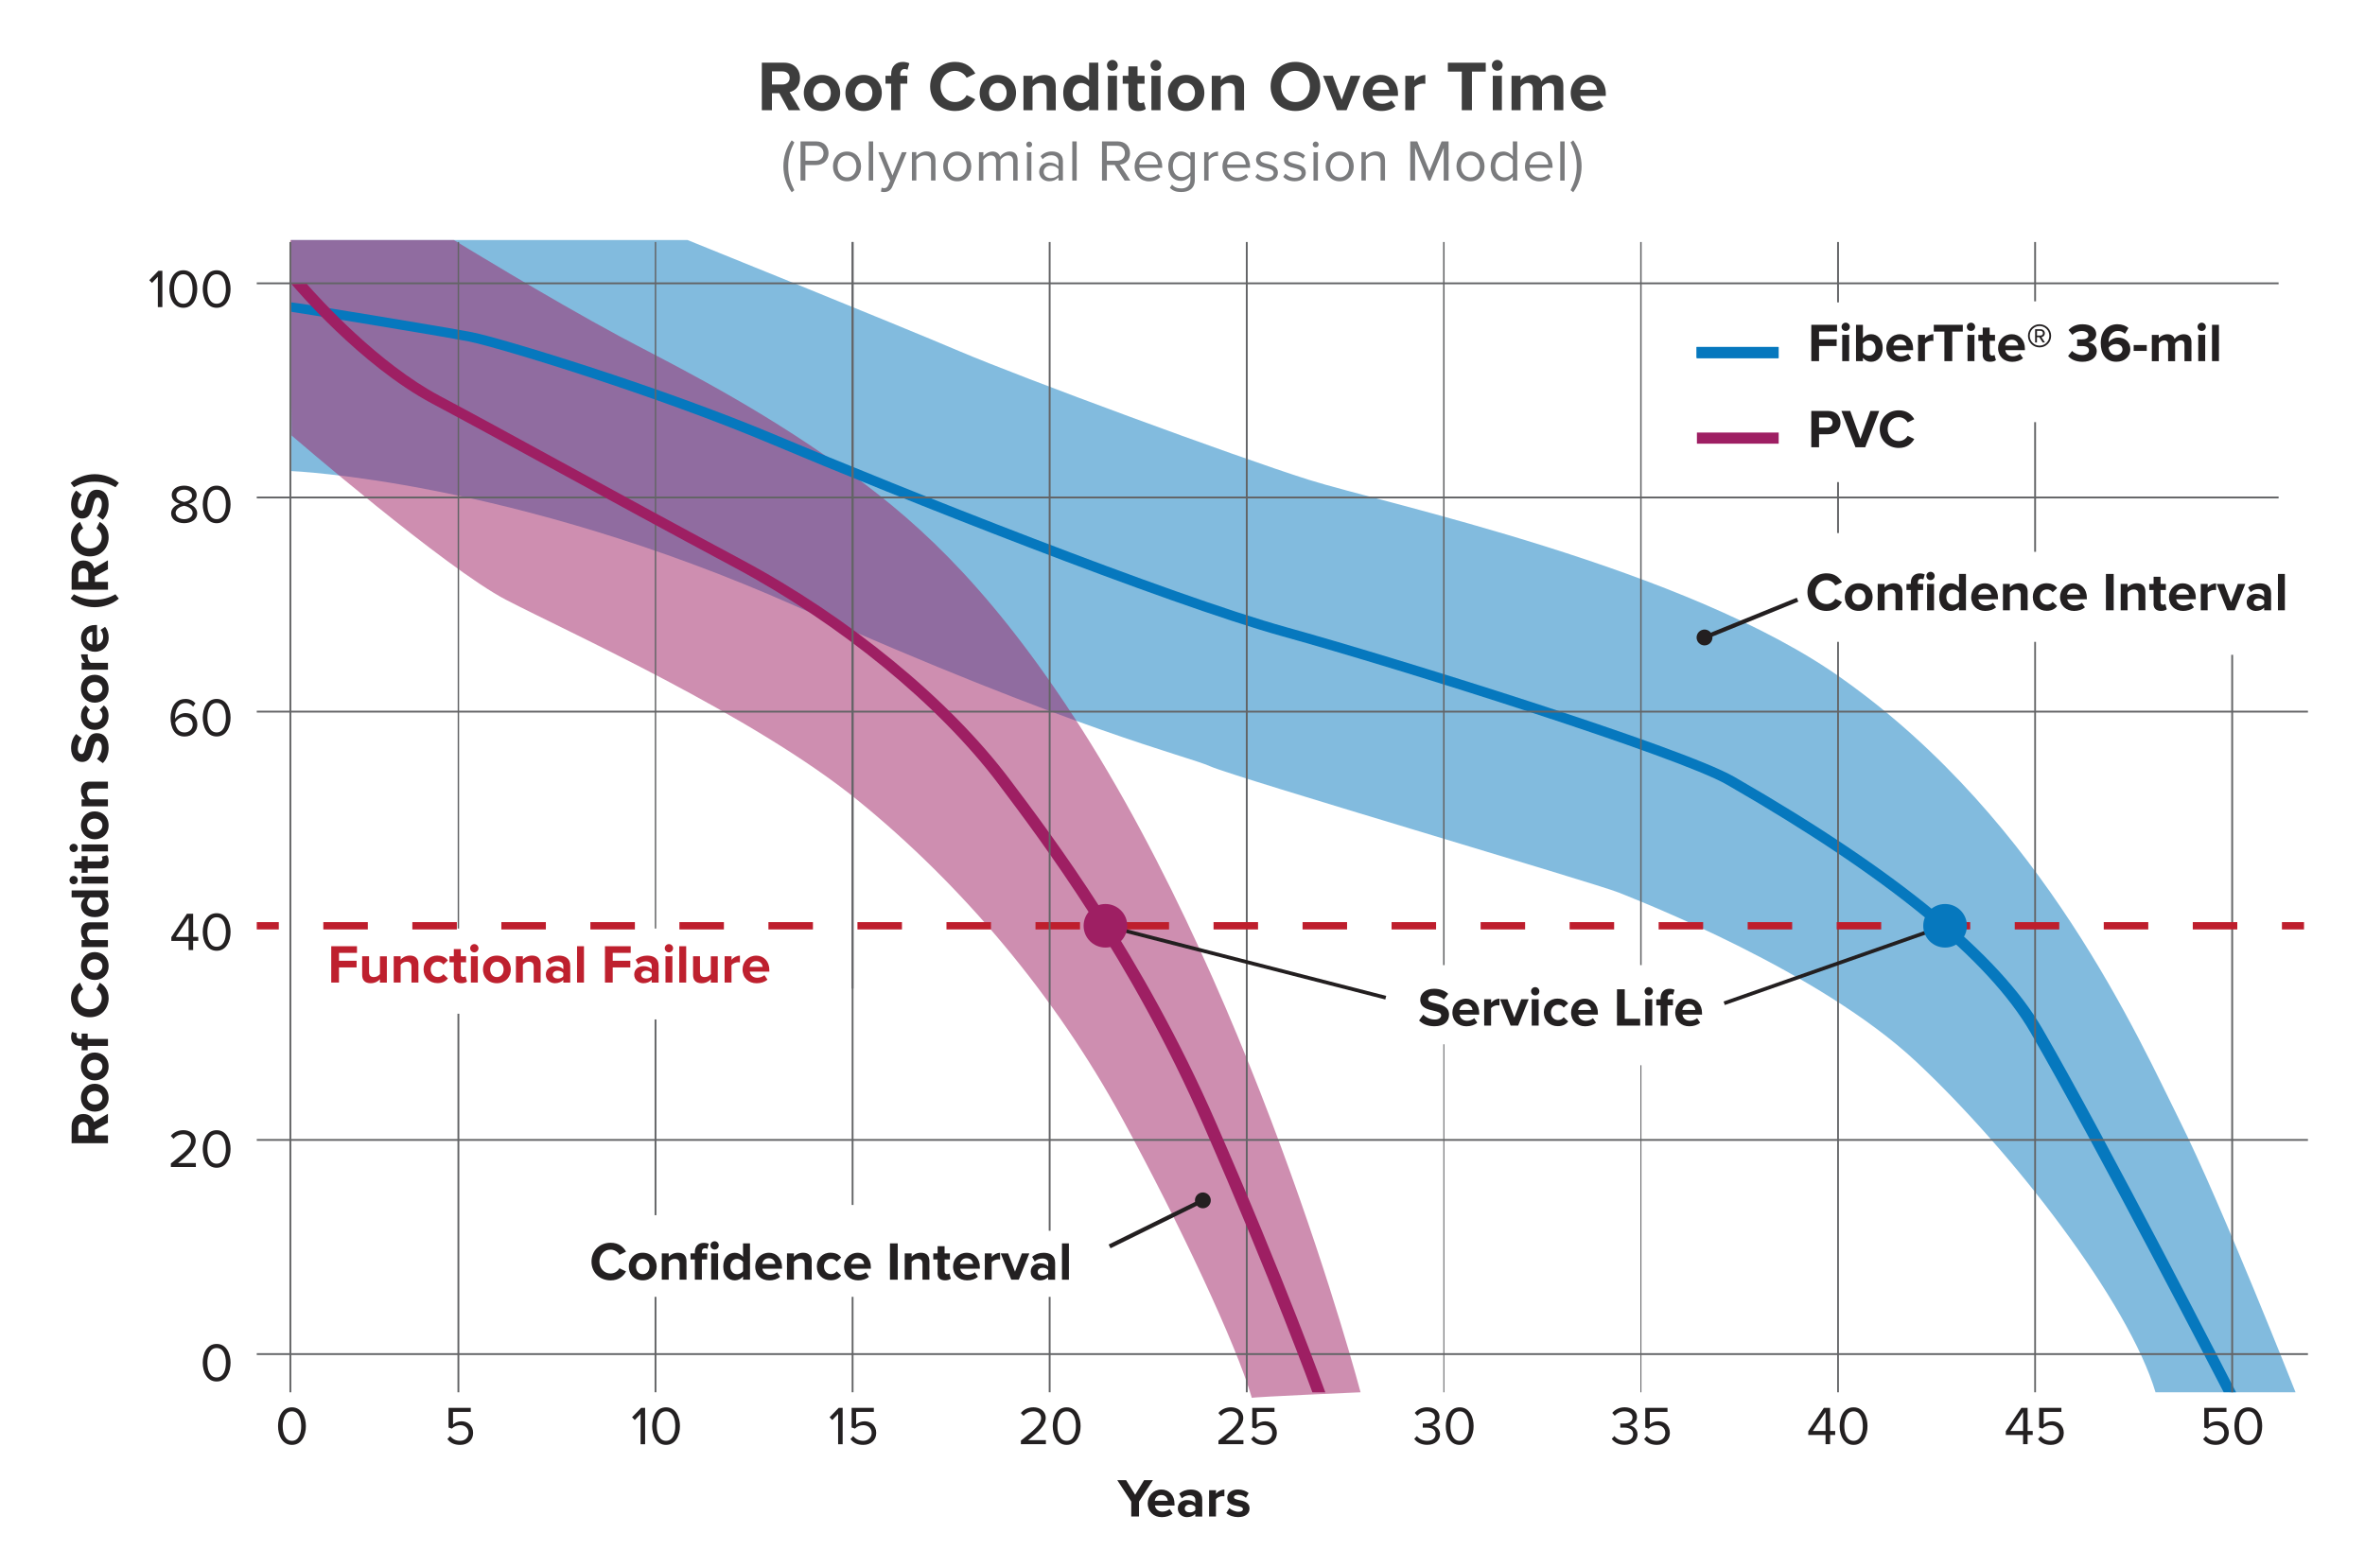<?xml version="1.0" encoding="UTF-8"?><svg id="Layer_1" xmlns="http://www.w3.org/2000/svg" viewBox="0 0 564.27 374.26"><defs><style>.cls-1,.cls-2,.cls-3,.cls-4,.cls-5,.cls-6,.cls-7,.cls-8{fill:none;}.cls-2{stroke-width:2.66px;}.cls-2,.cls-3{stroke:#0678be;}.cls-2,.cls-3,.cls-9,.cls-10,.cls-11,.cls-12,.cls-13,.cls-4,.cls-5,.cls-6,.cls-7,.cls-8{stroke-miterlimit:10;}.cls-3,.cls-6{stroke-width:2.66px;}.cls-9{stroke-width:.42px;}.cls-9,.cls-10,.cls-11,.cls-12,.cls-13{fill:#6d6e71;stroke:#636466;}.cls-10{stroke-width:.24px;}.cls-11{stroke-width:.34px;}.cls-12{stroke-width:.44px;}.cls-13{stroke-width:.35px;}.cls-14{fill:#7a7b7d;}.cls-15{fill:#232021;}.cls-16{fill:#231f20;}.cls-17,.cls-18{opacity:.5;}.cls-17,.cls-19{fill:#0678be;}.cls-18,.cls-20{fill:#9e1f63;}.cls-21{fill:#3d3d3d;}.cls-4{stroke-width:.89px;}.cls-4,.cls-5{stroke:#231f20;}.cls-5{stroke-width:1.01px;}.cls-6{stroke:#9e1f63;}.cls-7,.cls-8{stroke:#be1e2d;stroke-width:1.75px;}.cls-22{fill:#be202e;}.cls-8{stroke-dasharray:10.62 10.62;}</style></defs><path class="cls-17" d="M514.28,332.29h33.42s-17.86-45.23-27.55-64.63c-9.69-19.4-32.66-71.59-80.36-105.5-37.24-26.75-109.68-42.01-127.54-47.66s-68.36-24.3-83.41-30.71-64.79-26.5-64.79-26.5h-94.56v55.14s52.48,2.07,120.33,32.22c67.85,30.14,93,35.61,98.92,38.24,5.92,2.64,91.88,27.88,97.5,30.14,5.61,2.26,47.96,18.84,70.91,40.32,22.96,21.48,50.76,57.48,57.14,78.95Z"/><line class="cls-5" x1="406.6" y1="152.18" x2="428.88" y2="143.12"/><path class="cls-16" d="M407.4,153.9c-.97.39-2.07-.07-2.47-1.04-.39-.97.07-2.07,1.04-2.47s2.07.07,2.47,1.04c.39.97-.07,2.07-1.04,2.47Z"/><path class="cls-18" d="M324.62,332.29s-26.39-100.35-72.68-167.59c-21.04-30.57-38.05-44.23-54.99-55.93-20.32-14.04-39.34-23.25-48.94-28.41-17.59-9.47-39.71-23.07-39.71-23.07h-39.02l.28,46.64s36.78,31.72,51.13,39.2,59.02,27.58,84.02,47.92c25,20.34,47.09,46.67,62.98,75.79,13.87,25.42,27.29,54.07,30.99,66.78.46-.23,25.92-1.33,25.92-1.33Z"/><line class="cls-5" x1="264.74" y1="297.47" x2="287.08" y2="286.45"/><path class="cls-16" d="M287.83,288.18c.94-.46,1.32-1.6.86-2.53-.46-.94-1.6-1.32-2.53-.86-.94.46-1.32,1.6-.86,2.53.46.94,1.6,1.32,2.53.86Z"/><path class="cls-19" d="M530.55,332.28c-.31-.62-30.72-59.34-46.09-85.88-10.03-17.31-34.2-37.09-71.82-58.77l-.7-.4c-11.35-6.55-77.32-27.42-106.01-35.38-27.66-7.67-92.91-33.6-121.7-45.78-27.65-11.7-65.47-23.21-72.36-24.57-6.81-1.35-41.15-6.94-42.31-7.07l-.09-.92v-1.35c1.06,0,37.8,6.07,43.2,7.14,6.99,1.38,45.23,13.01,73.1,24.8,28.71,12.15,93.76,38,121.25,45.62,25.66,7.11,94.36,28.52,106.82,35.71l.69.4c38.04,21.92,62.52,42,72.76,59.67,15.4,26.58,45.9,86.17,46.22,86.79l-2.97-.02Z"/><line class="cls-11" x1="109.37" y1="57.76" x2="109.37" y2="221.61"/><line class="cls-11" x1="156.4" y1="57.76" x2="156.4" y2="221.61"/><line class="cls-12" x1="203.42" y1="57.76" x2="203.42" y2="235.94"/><polyline class="cls-12" points="297.47 332.29 297.47 239.18 297.47 225.97 297.47 57.76"/><line class="cls-9" x1="438.54" y1="153.19" x2="438.54" y2="332.29"/><line class="cls-9" x1="485.56" y1="153.19" x2="485.56" y2="332.29"/><line class="cls-12" x1="438.54" y1="57.76" x2="438.54" y2="72.17"/><line class="cls-12" x1="485.56" y1="57.76" x2="485.56" y2="71.92"/><line class="cls-12" x1="438.54" y1="115.06" x2="438.54" y2="127.22"/><line class="cls-12" x1="485.56" y1="100.75" x2="485.56" y2="131.7"/><line class="cls-12" x1="532.58" y1="156.28" x2="532.58" y2="332.29"/><line class="cls-12" x1="61.26" y1="323.17" x2="550.66" y2="323.17"/><line class="cls-12" x1="61.26" y1="272.06" x2="550.66" y2="272.06"/><line class="cls-12" x1="61.26" y1="169.84" x2="550.66" y2="169.84"/><line class="cls-12" x1="61.26" y1="118.73" x2="543.66" y2="118.73"/><line class="cls-12" x1="61.26" y1="67.62" x2="543.66" y2="67.62"/><line class="cls-7" x1="61.26" y1="220.95" x2="66.52" y2="220.95"/><line class="cls-8" x1="77.14" y1="220.95" x2="539.14" y2="220.95"/><line class="cls-7" x1="544.45" y1="220.95" x2="549.72" y2="220.95"/><line class="cls-12" x1="69.28" y1="57.76" x2="69.28" y2="332.29"/><line class="cls-3" x1="404.76" y1="84.13" x2="424.28" y2="84.13"/><path class="cls-20" d="M313.12,332.29c-.09-.26-9.54-26.2-26.01-63.82-17.21-39.33-38.65-67.76-48.94-81.42-14.19-18.82-37.71-38.11-62.91-51.59-16.02-8.57-30.78-16.63-43.8-23.75-11.01-6.02-20.53-11.22-28.37-15.39-17.2-9.16-32.88-27.74-33.52-28.51l3.63-.05c3.32,3.79,17.09,18.93,31.7,26.71,7.86,4.18,17.38,9.39,28.4,15.41,13.01,7.11,27.76,15.17,43.77,23.74,25.55,13.67,49.4,33.23,63.8,52.33,10.35,13.73,31.88,42.29,49.18,81.83,16.49,37.68,26.06,64.26,26.16,64.52h-3.09Z"/><line class="cls-12" x1="109.37" y1="241.94" x2="109.37" y2="332.29"/><line class="cls-12" x1="156.4" y1="243.3" x2="156.4" y2="290.02"/><line class="cls-12" x1="156.4" y1="332.28" x2="156.4" y2="309.51"/><line class="cls-12" x1="203.42" y1="57.76" x2="203.42" y2="287.58"/><line class="cls-12" x1="250.44" y1="57.76" x2="250.44" y2="293.74"/><line class="cls-12" x1="203.42" y1="332.28" x2="203.42" y2="309.51"/><line class="cls-12" x1="250.44" y1="309.51" x2="250.44" y2="332.28"/><line class="cls-13" x1="344.49" y1="57.76" x2="344.49" y2="230.34"/><line class="cls-13" x1="391.51" y1="57.76" x2="391.51" y2="230.34"/><line class="cls-10" x1="344.49" y1="249.23" x2="344.49" y2="332.29"/><line class="cls-10" x1="391.51" y1="254.23" x2="391.51" y2="332.29"/><line class="cls-4" x1="462.58" y1="221.47" x2="411.38" y2="239.44"/><path class="cls-16" d="M461.95,219.93c.87-.3,1.82.15,2.12,1.02.3.87-.15,1.82-1.02,2.12-.87.3-1.82-.15-2.12-1.02-.3-.87.15-1.82,1.02-2.12Z"/><line class="cls-4" x1="265.28" y1="221.34" x2="330.63" y2="238.11"/><path class="cls-16" d="M264.95,222.98c-.89-.23-1.43-1.14-1.2-2.03.23-.89,1.14-1.43,2.03-1.2.89.23,1.43,1.14,1.2,2.03-.23.89-1.14,1.43-2.03,1.2Z"/><ellipse class="cls-19" cx="464.08" cy="220.95" rx="5.21" ry="5.2"/><ellipse class="cls-20" cx="263.75" cy="220.95" rx="5.21" ry="5.2"/><path class="cls-15" d="M25.76,267.94l-3.11,1.7v1.35h3.11v1.85h-8.67v-4.06c0-1.81,1.18-2.91,2.79-2.91s2.35.96,2.57,1.9l3.3-1.95v2.12ZM18.68,269.06v1.94h2.39v-1.94c0-.74-.47-1.3-1.2-1.3s-1.2.56-1.2,1.3Z"/><path class="cls-15" d="M22.61,265.31c-1.78,0-3.29-1.25-3.29-3.32s1.51-3.33,3.29-3.33,3.3,1.25,3.3,3.33-1.51,3.32-3.3,3.32ZM22.61,260.39c-.98,0-1.82.58-1.82,1.61s.84,1.6,1.82,1.6,1.83-.57,1.83-1.6-.85-1.61-1.83-1.61Z"/><path class="cls-15" d="M22.61,257.85c-1.78,0-3.29-1.25-3.29-3.32s1.51-3.33,3.29-3.33,3.3,1.25,3.3,3.33-1.51,3.32-3.3,3.32ZM22.61,252.93c-.98,0-1.82.58-1.82,1.61s.84,1.6,1.82,1.6,1.83-.57,1.83-1.6-.85-1.61-1.83-1.61Z"/><path class="cls-15" d="M20.92,247.96h4.84v1.66h-4.84v1.04h-1.44v-1.04h-.34c-1.37,0-2.18-.88-2.18-2.12,0-.47.1-.9.26-1.2l1.17.34c-.09.14-.13.34-.13.53,0,.47.31.78.91.78h.31v-1.27h1.44v1.27Z"/><path class="cls-15" d="M21.43,242.78c-2.67,0-4.49-2.01-4.49-4.55,0-1.98,1.04-3.08,2.12-3.69l.78,1.59c-.7.36-1.26,1.14-1.26,2.11,0,1.51,1.21,2.65,2.85,2.65s2.85-1.14,2.85-2.65c0-.96-.55-1.74-1.26-2.11l.77-1.59c1.08.62,2.13,1.72,2.13,3.69,0,2.54-1.82,4.55-4.49,4.55Z"/><path class="cls-15" d="M22.61,233.88c-1.78,0-3.29-1.25-3.29-3.32s1.51-3.33,3.29-3.33,3.3,1.25,3.3,3.33-1.51,3.32-3.3,3.32ZM22.61,228.95c-.98,0-1.82.58-1.82,1.61s.84,1.6,1.82,1.6,1.83-.57,1.83-1.6-.85-1.61-1.83-1.61Z"/><path class="cls-15" d="M25.76,221.78h-3.8c-.87,0-1.17.46-1.17,1.16,0,.65.36,1.16.74,1.43h4.22v1.65h-6.28v-1.65h.82c-.48-.4-.97-1.17-.97-2.2,0-1.38.78-2.04,2-2.04h4.43v1.65Z"/><path class="cls-15" d="M25.76,214.17h-.79c.61.49.95,1.18.95,1.94,0,1.59-1.2,2.78-3.29,2.78s-3.3-1.18-3.3-2.78c0-.74.32-1.44.96-1.94h-3.2v-1.66h8.67v1.66ZM21.51,214.17c-.42.29-.71.87-.71,1.43,0,.94.74,1.59,1.83,1.59s1.82-.65,1.82-1.59c0-.56-.3-1.14-.72-1.43h-2.22Z"/><path class="cls-15" d="M17.57,211.04c-.55,0-.99-.46-.99-.99s.44-.99.99-.99.99.44.99.99-.44.99-.99.99ZM25.76,210.87h-6.28v-1.65h6.28v1.65Z"/><path class="cls-15" d="M24.2,207.26h-3.28v1.04h-1.44v-1.04h-1.72v-1.66h1.72v-1.27h1.44v1.27h2.83c.39,0,.69-.21.69-.57,0-.25-.09-.48-.18-.57l1.25-.35c.22.25.4.69.4,1.38,0,1.16-.6,1.78-1.72,1.78Z"/><path class="cls-15" d="M17.57,203.36c-.55,0-.99-.46-.99-.99s.44-.99.99-.99.99.44.99.99-.44.99-.99.99ZM25.76,203.19h-6.28v-1.65h6.28v1.65Z"/><path class="cls-15" d="M22.61,200.3c-1.78,0-3.29-1.25-3.29-3.32s1.51-3.33,3.29-3.33,3.3,1.25,3.3,3.33-1.51,3.32-3.3,3.32ZM22.61,195.37c-.98,0-1.82.58-1.82,1.61s.84,1.6,1.82,1.6,1.83-.57,1.83-1.6-.85-1.61-1.83-1.61Z"/><path class="cls-15" d="M25.76,188.2h-3.8c-.87,0-1.17.46-1.17,1.16,0,.65.36,1.16.74,1.43h4.22v1.65h-6.28v-1.65h.82c-.48-.4-.97-1.17-.97-2.2,0-1.38.78-2.04,2-2.04h4.43v1.65Z"/><path class="cls-15" d="M23.13,181.13c.64-.61,1.17-1.56,1.17-2.76,0-1.01-.48-1.51-.97-1.51-.65,0-.87.75-1.11,1.75-.33,1.42-.71,3.24-2.65,3.24-1.44,0-2.61-1.25-2.61-3.29,0-1.38.42-2.52,1.21-3.38l1.35,1.03c-.65.7-.95,1.64-.95,2.48s.36,1.27.88,1.27c.58,0,.77-.73,1-1.73.33-1.43.75-3.25,2.68-3.25,1.59,0,2.78,1.13,2.78,3.47,0,1.66-.56,2.86-1.38,3.68l-1.4-1.01Z"/><path class="cls-15" d="M19.33,170.86c0-1.29.56-2.07,1.14-2.48l1,1.08c-.43.3-.68.75-.68,1.33,0,1,.73,1.7,1.82,1.7s1.83-.7,1.83-1.7c0-.57-.26-1.03-.68-1.33l1-1.08c.59.42,1.14,1.2,1.14,2.48,0,1.94-1.37,3.33-3.3,3.33s-3.29-1.39-3.29-3.33Z"/><path class="cls-15" d="M22.61,167.7c-1.78,0-3.29-1.25-3.29-3.32s1.51-3.33,3.29-3.33,3.3,1.25,3.3,3.33-1.51,3.32-3.3,3.32ZM22.61,162.77c-.98,0-1.82.58-1.82,1.61s.84,1.6,1.82,1.6,1.83-.57,1.83-1.6-.85-1.61-1.83-1.61Z"/><path class="cls-15" d="M25.76,159.83h-6.28v-1.65h.86c-.56-.44-1-1.22-1-2h1.61c-.03.12-.04.27-.04.46,0,.55.3,1.27.7,1.55h4.15v1.65Z"/><path class="cls-15" d="M19.33,152.31c0-1.87,1.4-3.15,3.46-3.15h.36v4.67c.79-.1,1.46-.74,1.46-1.81,0-.58-.23-1.27-.62-1.68l1.07-.73c.58.64.87,1.61.87,2.59,0,1.91-1.29,3.35-3.3,3.35-1.82,0-3.29-1.34-3.29-3.25ZM22.03,153.85v-3.09c-.6.04-1.39.46-1.39,1.55,0,1.03.77,1.47,1.39,1.55Z"/><path class="cls-15" d="M28.35,142.87c-1.42,1.26-3.65,2.05-5.75,2.05s-4.32-.79-5.75-2.05l.78-1.04c1.59.88,3.02,1.31,4.97,1.31s3.38-.43,4.94-1.31l.81,1.04Z"/><path class="cls-15" d="M25.76,135.84l-3.11,1.7v1.35h3.11v1.85h-8.67v-4.06c0-1.81,1.18-2.91,2.79-2.91s2.35.96,2.57,1.9l3.3-1.95v2.12ZM18.68,136.95v1.94h2.39v-1.94c0-.74-.47-1.3-1.2-1.3s-1.2.56-1.2,1.3Z"/><path class="cls-15" d="M21.43,132.79c-2.67,0-4.49-2.01-4.49-4.55,0-1.98,1.04-3.08,2.12-3.69l.78,1.59c-.7.36-1.26,1.14-1.26,2.11,0,1.51,1.21,2.65,2.85,2.65s2.85-1.14,2.85-2.65c0-.96-.55-1.74-1.26-2.11l.77-1.59c1.08.62,2.13,1.72,2.13,3.69,0,2.54-1.82,4.55-4.49,4.55Z"/><path class="cls-15" d="M23.13,123.03c.64-.61,1.17-1.56,1.17-2.76,0-1.01-.48-1.51-.97-1.51-.65,0-.87.75-1.11,1.75-.33,1.42-.71,3.24-2.65,3.24-1.44,0-2.61-1.25-2.61-3.29,0-1.38.42-2.52,1.21-3.38l1.35,1.03c-.65.7-.95,1.64-.95,2.48s.36,1.27.88,1.27c.58,0,.77-.73,1-1.73.33-1.43.75-3.25,2.68-3.25,1.59,0,2.78,1.13,2.78,3.47,0,1.66-.56,2.86-1.38,3.68l-1.4-1.01Z"/><path class="cls-15" d="M17.64,116.29l-.78-1.04c1.43-1.27,3.65-2.08,5.75-2.08s4.33.81,5.75,2.08l-.81,1.04c-1.56-.9-2.99-1.33-4.94-1.33s-3.38.43-4.97,1.33Z"/><path class="cls-15" d="M269.91,361.93v-3.55l-3.34-5.12h2.11l2.16,3.48,2.13-3.48h2.11l-3.32,5.12v3.55h-1.85Z"/><path class="cls-15" d="M277.08,355.49c1.87,0,3.15,1.4,3.15,3.46v.36h-4.67c.1.79.74,1.46,1.81,1.46.58,0,1.27-.23,1.68-.62l.73,1.07c-.64.58-1.61.87-2.59.87-1.91,0-3.35-1.29-3.35-3.3,0-1.82,1.34-3.29,3.25-3.29ZM275.53,358.19h3.09c-.04-.6-.46-1.39-1.55-1.39-1.03,0-1.47.77-1.55,1.39Z"/><path class="cls-15" d="M285.19,361.93v-.65c-.43.51-1.17.81-1.99.81-1,0-2.18-.68-2.18-2.08s1.18-2,2.18-2c.83,0,1.57.26,1.99.77v-.87c0-.64-.55-1.05-1.38-1.05-.68,0-1.3.25-1.83.74l-.62-1.11c.77-.68,1.75-.99,2.74-.99,1.43,0,2.74.57,2.74,2.38v4.06h-1.65ZM285.19,359.64c-.27-.36-.79-.55-1.33-.55-.65,0-1.18.35-1.18.95s.53.92,1.18.92c.53,0,1.05-.18,1.33-.55v-.78Z"/><path class="cls-15" d="M288.48,361.93v-6.28h1.65v.86c.44-.56,1.22-1,2-1v1.61c-.12-.03-.27-.04-.46-.04-.55,0-1.27.3-1.55.7v4.15h-1.65Z"/><path class="cls-15" d="M293.33,359.95c.46.43,1.39.86,2.17.86.71,0,1.05-.25,1.05-.64,0-.44-.55-.6-1.26-.74-1.08-.21-2.47-.47-2.47-1.96,0-1.05.92-1.98,2.57-1.98,1.07,0,1.91.36,2.52.86l-.65,1.13c-.38-.4-1.09-.73-1.86-.73-.6,0-.99.22-.99.58,0,.39.49.53,1.2.68,1.08.21,2.52.49,2.52,2.05,0,1.16-.98,2.02-2.72,2.02-1.09,0-2.14-.36-2.81-.98l.71-1.16Z"/><rect class="cls-1" x="26.93" y="64.63" width="28.74" height="12.4"/><path class="cls-15" d="M37.66,73.3v-7.24l-1.39,1.47-.65-.66,2.17-2.24h.95v8.67h-1.08Z"/><path class="cls-15" d="M43.74,64.5c2.37,0,3.32,2.35,3.32,4.47s-.95,4.49-3.32,4.49-3.32-2.38-3.32-4.49.94-4.47,3.32-4.47ZM43.74,65.46c-1.65,0-2.21,1.78-2.21,3.51s.56,3.52,2.21,3.52,2.21-1.79,2.21-3.52-.56-3.51-2.21-3.51Z"/><path class="cls-15" d="M51.69,64.5c2.37,0,3.32,2.35,3.32,4.47s-.95,4.49-3.32,4.49-3.32-2.38-3.32-4.49.94-4.47,3.32-4.47ZM51.69,65.46c-1.65,0-2.21,1.78-2.21,3.51s.56,3.52,2.21,3.52,2.21-1.79,2.21-3.52-.56-3.51-2.21-3.51Z"/><rect class="cls-1" x="26.93" y="116.04" width="28.74" height="12.4"/><path class="cls-15" d="M42.9,120.24c-1-.29-1.92-.94-1.92-2.08,0-1.56,1.52-2.25,2.96-2.25s2.98.69,2.98,2.25c0,1.14-.94,1.79-1.94,2.08,1.08.32,2.07,1.12,2.07,2.27,0,1.47-1.4,2.35-3.11,2.35s-3.11-.87-3.11-2.35c0-1.16.99-1.95,2.07-2.27ZM43.94,120.72c-.53.07-2.03.55-2.03,1.68,0,.94.95,1.51,2.03,1.51s2.02-.57,2.02-1.51c0-1.13-1.48-1.61-2.02-1.68ZM43.94,116.87c-1.05,0-1.88.53-1.88,1.43,0,1.05,1.37,1.4,1.88,1.5.53-.09,1.88-.44,1.88-1.5,0-.9-.84-1.43-1.88-1.43Z"/><path class="cls-15" d="M51.69,115.91c2.37,0,3.32,2.35,3.32,4.47s-.95,4.49-3.32,4.49-3.32-2.38-3.32-4.49.94-4.47,3.32-4.47ZM51.69,116.87c-1.65,0-2.21,1.78-2.21,3.51s.56,3.52,2.21,3.52,2.21-1.79,2.21-3.52-.56-3.51-2.21-3.51Z"/><rect class="cls-1" x="26.93" y="166.94" width="28.74" height="12.4"/><path class="cls-15" d="M44.22,166.81c1.12,0,1.87.43,2.41,1.04l-.55.81c-.44-.52-.95-.88-1.86-.88-1.68,0-2.44,1.7-2.44,3.41,0,.12,0,.22.01.34.38-.6,1.34-1.35,2.46-1.35,1.56,0,2.83.92,2.83,2.77,0,1.51-1.14,2.83-3.04,2.83-2.42,0-3.34-2.12-3.34-4.47s1.09-4.49,3.52-4.49ZM43.98,171.1c-.86,0-1.69.53-2.17,1.3.1,1.08.68,2.41,2.18,2.41,1.34,0,1.99-1,1.99-1.83,0-1.27-.88-1.87-2-1.87Z"/><path class="cls-15" d="M51.69,166.81c2.37,0,3.32,2.35,3.32,4.47s-.95,4.49-3.32,4.49-3.32-2.38-3.32-4.49.94-4.47,3.32-4.47ZM51.69,167.77c-1.65,0-2.21,1.78-2.21,3.51s.56,3.52,2.21,3.52,2.21-1.79,2.21-3.52-.56-3.51-2.21-3.51Z"/><rect class="cls-1" x="26.93" y="218.08" width="28.74" height="12.4"/><path class="cls-15" d="M45,226.76v-2.2h-4.12v-.9l3.72-5.58h1.48v5.52h1.22v.95h-1.22v2.2h-1.08ZM45,219.09l-3.04,4.52h3.04v-4.52Z"/><path class="cls-15" d="M51.69,217.95c2.37,0,3.32,2.35,3.32,4.47s-.95,4.49-3.32,4.49-3.32-2.38-3.32-4.49.94-4.47,3.32-4.47ZM51.69,218.92c-1.65,0-2.21,1.78-2.21,3.51s.56,3.52,2.21,3.52,2.21-1.79,2.21-3.52-.56-3.51-2.21-3.51Z"/><rect class="cls-1" x="26.93" y="269.87" width="28.74" height="12.4"/><path class="cls-15" d="M40.77,278.54v-.86c3.12-2.46,4.81-3.9,4.81-5.39,0-1.11-.91-1.59-1.81-1.59-1.04,0-1.85.44-2.35,1.09l-.66-.69c.66-.87,1.79-1.37,3.02-1.37,1.44,0,2.91.82,2.91,2.55s-1.79,3.38-4.21,5.29h4.25v.96h-5.95Z"/><path class="cls-15" d="M51.69,269.74c2.37,0,3.32,2.35,3.32,4.47s-.95,4.49-3.32,4.49-3.32-2.38-3.32-4.49.94-4.47,3.32-4.47ZM51.69,270.7c-1.65,0-2.21,1.78-2.21,3.51s.56,3.52,2.21,3.52,2.21-1.79,2.21-3.52-.56-3.51-2.21-3.51Z"/><rect class="cls-1" x="26.93" y="320.88" width="28.74" height="12.4"/><path class="cls-15" d="M51.69,320.75c2.37,0,3.32,2.35,3.32,4.47s-.95,4.49-3.32,4.49-3.32-2.38-3.32-4.49.94-4.47,3.32-4.47ZM51.69,321.72c-1.65,0-2.21,1.78-2.21,3.51s.56,3.52,2.21,3.52,2.21-1.79,2.21-3.52-.56-3.51-2.21-3.51Z"/><rect class="cls-1" x="52.42" y="336.01" width="34.48" height="12.4"/><path class="cls-15" d="M69.66,335.88c2.37,0,3.32,2.35,3.32,4.47s-.95,4.49-3.32,4.49-3.32-2.38-3.32-4.49.94-4.47,3.32-4.47ZM69.66,336.84c-1.65,0-2.21,1.78-2.21,3.51s.56,3.52,2.21,3.52,2.21-1.79,2.21-3.52-.56-3.51-2.21-3.51Z"/><rect class="cls-1" x="92.48" y="336.01" width="34.48" height="12.4"/><path class="cls-15" d="M107.41,342.73c.57.73,1.33,1.14,2.39,1.14,1.18,0,2-.81,2-1.86,0-1.14-.82-1.87-1.99-1.87-.77,0-1.42.25-2,.82l-.79-.27v-4.68h5.3v.96h-4.23v3.02c.42-.42,1.16-.78,2.03-.78,1.44,0,2.76.99,2.76,2.77s-1.34,2.86-3.08,2.86c-1.47,0-2.41-.53-3.05-1.39l.66-.71Z"/><rect class="cls-1" x="139.46" y="336.01" width="34.48" height="12.4"/><path class="cls-15" d="M152.84,344.68v-7.24l-1.39,1.47-.65-.66,2.17-2.24h.95v8.67h-1.08Z"/><path class="cls-15" d="M158.91,335.88c2.37,0,3.32,2.35,3.32,4.47s-.95,4.49-3.32,4.49-3.31-2.38-3.31-4.49.94-4.47,3.31-4.47ZM158.91,336.84c-1.65,0-2.21,1.78-2.21,3.51s.56,3.52,2.21,3.52,2.21-1.79,2.21-3.52-.56-3.51-2.21-3.51Z"/><rect class="cls-1" x="186.45" y="336.01" width="34.48" height="12.4"/><path class="cls-15" d="M199.97,344.68v-7.24l-1.39,1.47-.65-.66,2.17-2.24h.95v8.67h-1.08Z"/><path class="cls-15" d="M203.58,342.73c.57.73,1.33,1.14,2.39,1.14,1.18,0,2-.81,2-1.86,0-1.14-.82-1.87-1.99-1.87-.77,0-1.42.25-2,.82l-.79-.27v-4.68h5.3v.96h-4.22v3.02c.42-.42,1.16-.78,2.03-.78,1.44,0,2.76.99,2.76,2.77s-1.34,2.86-3.08,2.86c-1.47,0-2.41-.53-3.06-1.39l.66-.71Z"/><rect class="cls-1" x="233.44" y="336.01" width="34.48" height="12.4"/><path class="cls-15" d="M243.58,344.68v-.86c3.12-2.46,4.81-3.9,4.81-5.39,0-1.11-.91-1.59-1.81-1.59-1.04,0-1.85.44-2.35,1.09l-.66-.69c.66-.87,1.79-1.37,3.02-1.37,1.44,0,2.91.82,2.91,2.55s-1.79,3.38-4.21,5.29h4.25v.96h-5.95Z"/><path class="cls-15" d="M254.5,335.88c2.37,0,3.32,2.35,3.32,4.47s-.95,4.49-3.32,4.49-3.32-2.38-3.32-4.49.94-4.47,3.32-4.47ZM254.5,336.84c-1.65,0-2.21,1.78-2.21,3.51s.56,3.52,2.21,3.52,2.21-1.79,2.21-3.52-.56-3.51-2.21-3.51Z"/><rect class="cls-1" x="280.42" y="336.01" width="34.48" height="12.4"/><path class="cls-15" d="M290.71,344.68v-.86c3.12-2.46,4.81-3.9,4.81-5.39,0-1.11-.91-1.59-1.81-1.59-1.04,0-1.85.44-2.35,1.09l-.66-.69c.66-.87,1.79-1.37,3.02-1.37,1.44,0,2.91.82,2.91,2.55s-1.79,3.38-4.21,5.29h4.25v.96h-5.95Z"/><path class="cls-15" d="M299.17,342.73c.57.73,1.33,1.14,2.39,1.14,1.18,0,2-.81,2-1.86,0-1.14-.82-1.87-1.99-1.87-.77,0-1.42.25-2,.82l-.79-.27v-4.68h5.3v.96h-4.22v3.02c.42-.42,1.16-.78,2.03-.78,1.44,0,2.76.99,2.76,2.77s-1.34,2.86-3.08,2.86c-1.47,0-2.41-.53-3.06-1.39l.66-.71Z"/><rect class="cls-1" x="327.41" y="336.01" width="34.48" height="12.4"/><path class="cls-15" d="M338.07,342.73c.51.68,1.39,1.14,2.42,1.14,1.26,0,2.03-.62,2.03-1.62,0-1.08-.88-1.53-2.16-1.53-.36,0-.77,0-.9.01v-.99c.14.01.55.01.9.01,1.09,0,2.02-.43,2.02-1.43s-.88-1.48-1.94-1.48c-.95,0-1.65.36-2.29,1.05l-.6-.68c.62-.75,1.62-1.34,2.96-1.34,1.66,0,2.94.85,2.94,2.31,0,1.25-1.05,1.87-1.87,2.02.79.06,2,.74,2,2.13s-1.16,2.5-3.07,2.5c-1.47,0-2.55-.65-3.08-1.43l.64-.68Z"/><path class="cls-15" d="M348.27,335.88c2.37,0,3.32,2.35,3.32,4.47s-.95,4.49-3.32,4.49-3.32-2.38-3.32-4.49.94-4.47,3.32-4.47ZM348.27,336.84c-1.65,0-2.21,1.78-2.21,3.51s.56,3.52,2.21,3.52,2.21-1.79,2.21-3.52-.56-3.51-2.21-3.51Z"/><rect class="cls-1" x="374.4" y="336.01" width="34.48" height="12.4"/><path class="cls-15" d="M385.2,342.73c.51.68,1.39,1.14,2.42,1.14,1.26,0,2.03-.62,2.03-1.62,0-1.08-.88-1.53-2.16-1.53-.36,0-.77,0-.9.01v-.99c.14.01.55.01.9.01,1.09,0,2.01-.43,2.01-1.43s-.88-1.48-1.94-1.48c-.95,0-1.65.36-2.29,1.05l-.6-.68c.62-.75,1.62-1.34,2.96-1.34,1.66,0,2.94.85,2.94,2.31,0,1.25-1.05,1.87-1.87,2.02.79.06,2,.74,2,2.13s-1.16,2.5-3.07,2.5c-1.47,0-2.55-.65-3.08-1.43l.64-.68Z"/><path class="cls-15" d="M392.94,342.73c.57.73,1.33,1.14,2.39,1.14,1.18,0,2-.81,2-1.86,0-1.14-.82-1.87-1.99-1.87-.77,0-1.42.25-2,.82l-.79-.27v-4.68h5.3v.96h-4.22v3.02c.42-.42,1.16-.78,2.03-.78,1.44,0,2.76.99,2.76,2.77s-1.34,2.86-3.08,2.86c-1.47,0-2.41-.53-3.06-1.39l.66-.71Z"/><rect class="cls-1" x="468.37" y="336.01" width="34.48" height="12.4"/><path class="cls-15" d="M482.69,344.68v-2.2h-4.12v-.9l3.72-5.58h1.48v5.52h1.22v.95h-1.22v2.2h-1.08ZM482.69,337.01l-3.04,4.52h3.04v-4.52Z"/><path class="cls-15" d="M486.92,342.73c.57.73,1.33,1.14,2.39,1.14,1.18,0,2-.81,2-1.86,0-1.14-.82-1.87-1.99-1.87-.77,0-1.42.25-2,.82l-.79-.27v-4.68h5.3v.96h-4.22v3.02c.42-.42,1.16-.78,2.03-.78,1.44,0,2.76.99,2.76,2.77s-1.34,2.86-3.08,2.86c-1.47,0-2.41-.53-3.06-1.39l.66-.71Z"/><rect class="cls-1" x="421.38" y="336.01" width="34.48" height="12.4"/><path class="cls-15" d="M435.56,344.68v-2.2h-4.12v-.9l3.72-5.58h1.48v5.52h1.22v.95h-1.22v2.2h-1.08ZM435.56,337.01l-3.04,4.52h3.04v-4.52Z"/><path class="cls-15" d="M442.25,335.88c2.37,0,3.32,2.35,3.32,4.47s-.95,4.49-3.32,4.49-3.32-2.38-3.32-4.49.94-4.47,3.32-4.47ZM442.25,336.84c-1.65,0-2.21,1.78-2.21,3.51s.56,3.52,2.21,3.52,2.21-1.79,2.21-3.52-.56-3.51-2.21-3.51Z"/><rect class="cls-1" x="515.35" y="336.01" width="34.48" height="12.4"/><path class="cls-15" d="M526.31,342.73c.57.73,1.33,1.14,2.39,1.14,1.18,0,2-.81,2-1.86,0-1.14-.82-1.87-1.99-1.87-.77,0-1.42.25-2,.82l-.79-.27v-4.68h5.3v.96h-4.23v3.02c.42-.42,1.16-.78,2.03-.78,1.44,0,2.76.99,2.76,2.77s-1.34,2.86-3.08,2.86c-1.47,0-2.41-.53-3.05-1.39l.66-.71Z"/><path class="cls-15" d="M536.43,335.88c2.37,0,3.31,2.35,3.31,4.47s-.95,4.49-3.31,4.49-3.32-2.38-3.32-4.49.94-4.47,3.32-4.47ZM536.43,336.84c-1.65,0-2.21,1.78-2.21,3.51s.56,3.52,2.21,3.52,2.21-1.79,2.21-3.52-.56-3.51-2.21-3.51Z"/><path class="cls-22" d="M79.03,234.5v-8.67h6.14v1.59h-4.29v1.88h4.2v1.59h-4.2v3.61h-1.85Z"/><path class="cls-22" d="M90.65,234.5v-.79c-.43.48-1.18.95-2.21.95-1.38,0-2.03-.75-2.03-1.98v-4.46h1.65v3.81c0,.87.46,1.16,1.16,1.16.64,0,1.14-.35,1.43-.71v-4.25h1.65v6.28h-1.65Z"/><path class="cls-22" d="M98.18,234.5v-3.8c0-.87-.46-1.17-1.16-1.17-.65,0-1.16.36-1.43.74v4.23h-1.65v-6.28h1.65v.82c.4-.48,1.17-.98,2.2-.98,1.38,0,2.04.78,2.04,2v4.43h-1.65Z"/><path class="cls-22" d="M104.39,228.07c1.29,0,2.07.56,2.48,1.14l-1.08,1c-.3-.43-.75-.68-1.33-.68-1,0-1.7.73-1.7,1.82s.7,1.83,1.7,1.83c.57,0,1.03-.26,1.33-.68l1.08,1c-.42.58-1.2,1.14-2.48,1.14-1.94,0-3.33-1.37-3.33-3.3s1.39-3.29,3.33-3.29Z"/><path class="cls-22" d="M108.28,232.94v-3.28h-1.04v-1.44h1.04v-1.72h1.66v1.72h1.27v1.44h-1.27v2.83c0,.39.21.69.57.69.25,0,.48-.09.57-.18l.35,1.25c-.25.22-.69.4-1.38.4-1.16,0-1.78-.6-1.78-1.72Z"/><path class="cls-22" d="M112.18,226.31c0-.55.46-.99.99-.99s.99.44.99.99-.44.99-.99.99-.99-.44-.99-.99ZM112.35,234.5v-6.28h1.65v6.28h-1.65Z"/><path class="cls-22" d="M115.23,231.36c0-1.78,1.25-3.29,3.32-3.29s3.33,1.51,3.33,3.29-1.25,3.3-3.33,3.3-3.32-1.51-3.32-3.3ZM120.16,231.36c0-.97-.58-1.82-1.61-1.82s-1.6.84-1.6,1.82.57,1.83,1.6,1.83,1.61-.84,1.61-1.83Z"/><path class="cls-22" d="M127.34,234.5v-3.8c0-.87-.46-1.17-1.16-1.17-.65,0-1.16.36-1.43.74v4.23h-1.65v-6.28h1.65v.82c.4-.48,1.17-.98,2.2-.98,1.38,0,2.04.78,2.04,2v4.43h-1.65Z"/><path class="cls-22" d="M134.4,234.5v-.65c-.43.51-1.17.81-1.99.81-1,0-2.18-.68-2.18-2.08s1.18-2,2.18-2c.83,0,1.57.26,1.99.77v-.87c0-.64-.55-1.05-1.38-1.05-.68,0-1.3.25-1.83.74l-.62-1.11c.77-.68,1.75-.99,2.74-.99,1.43,0,2.74.57,2.74,2.38v4.06h-1.65ZM134.4,232.22c-.27-.36-.79-.55-1.33-.55-.65,0-1.18.35-1.18.95s.53.92,1.18.92c.53,0,1.05-.18,1.33-.55v-.78Z"/><path class="cls-22" d="M137.68,234.5v-8.67h1.65v8.67h-1.65Z"/><path class="cls-22" d="M144.34,234.5v-8.67h6.14v1.59h-4.29v1.88h4.2v1.59h-4.2v3.61h-1.85Z"/><path class="cls-22" d="M155.49,234.5v-.65c-.43.51-1.17.81-1.99.81-1,0-2.18-.68-2.18-2.08s1.18-2,2.18-2c.83,0,1.57.26,1.99.77v-.87c0-.64-.55-1.05-1.38-1.05-.68,0-1.3.25-1.83.74l-.62-1.11c.77-.68,1.76-.99,2.74-.99,1.43,0,2.74.57,2.74,2.38v4.06h-1.65ZM155.49,232.22c-.27-.36-.79-.55-1.33-.55-.65,0-1.18.35-1.18.95s.53.92,1.18.92c.53,0,1.05-.18,1.33-.55v-.78Z"/><path class="cls-22" d="M158.61,226.31c0-.55.46-.99.99-.99s.99.44.99.99-.44.99-.99.99-.99-.44-.99-.99ZM158.78,234.5v-6.28h1.65v6.28h-1.65Z"/><path class="cls-22" d="M162.07,234.5v-8.67h1.65v8.67h-1.65Z"/><path class="cls-22" d="M169.6,234.5v-.79c-.43.48-1.18.95-2.21.95-1.38,0-2.03-.75-2.03-1.98v-4.46h1.65v3.81c0,.87.46,1.16,1.16,1.16.64,0,1.14-.35,1.43-.71v-4.25h1.65v6.28h-1.65Z"/><path class="cls-22" d="M172.89,234.5v-6.28h1.65v.86c.44-.56,1.22-1,2-1v1.61c-.12-.03-.27-.04-.46-.04-.55,0-1.27.3-1.55.7v4.15h-1.65Z"/><path class="cls-22" d="M180.41,228.07c1.87,0,3.15,1.4,3.15,3.46v.36h-4.67c.1.79.74,1.46,1.81,1.46.58,0,1.27-.23,1.68-.62l.73,1.07c-.64.58-1.61.87-2.59.87-1.91,0-3.35-1.29-3.35-3.3,0-1.82,1.34-3.29,3.25-3.29ZM178.87,230.77h3.09c-.04-.6-.46-1.39-1.55-1.39-1.03,0-1.47.77-1.55,1.39Z"/><path class="cls-15" d="M432.16,86.19v-8.67h6.14v1.59h-4.29v1.88h4.2v1.59h-4.2v3.61h-1.85Z"/><path class="cls-15" d="M439.38,78c0-.55.46-.99.99-.99s.99.44.99.99-.44.99-.99.99-.99-.44-.99-.99ZM439.54,86.19v-6.28h1.65v6.28h-1.65Z"/><path class="cls-15" d="M442.83,86.19v-8.67h1.65v3.2c.49-.64,1.2-.96,1.94-.96,1.6,0,2.78,1.25,2.78,3.3s-1.2,3.29-2.78,3.29c-.75,0-1.44-.34-1.94-.95v.79h-1.65ZM444.48,84.18c.27.4.88.7,1.42.7.96,0,1.6-.73,1.6-1.82s-.64-1.83-1.6-1.83c-.53,0-1.14.31-1.42.73v2.22Z"/><path class="cls-15" d="M453.3,79.76c1.87,0,3.15,1.4,3.15,3.46v.36h-4.67c.1.79.74,1.46,1.81,1.46.58,0,1.27-.23,1.68-.62l.73,1.07c-.64.58-1.61.87-2.59.87-1.91,0-3.35-1.29-3.35-3.3,0-1.82,1.34-3.29,3.25-3.29ZM451.75,82.46h3.09c-.04-.6-.46-1.39-1.55-1.39-1.03,0-1.47.77-1.55,1.39Z"/><path class="cls-15" d="M457.64,86.19v-6.28h1.65v.86c.44-.56,1.22-1,2-1v1.61c-.12-.03-.27-.04-.46-.04-.55,0-1.27.3-1.55.7v4.15h-1.65Z"/><path class="cls-15" d="M463.92,86.19v-7.05h-2.53v-1.62h6.92v1.62h-2.52v7.05h-1.86Z"/><path class="cls-15" d="M469.27,78c0-.55.46-.99.99-.99s.99.44.99.99-.44.99-.99.99-.99-.44-.99-.99ZM469.44,86.19v-6.28h1.65v6.28h-1.65Z"/><path class="cls-15" d="M473.06,84.63v-3.28h-1.04v-1.44h1.04v-1.72h1.66v1.72h1.27v1.44h-1.27v2.83c0,.39.21.69.57.69.25,0,.48-.09.57-.18l.35,1.25c-.25.22-.69.4-1.38.4-1.16,0-1.78-.6-1.78-1.72Z"/><path class="cls-15" d="M479.97,79.76c1.87,0,3.15,1.4,3.15,3.46v.36h-4.67c.1.79.74,1.46,1.81,1.46.58,0,1.27-.23,1.68-.62l.73,1.07c-.64.58-1.61.87-2.59.87-1.91,0-3.35-1.29-3.35-3.3,0-1.82,1.34-3.29,3.25-3.29ZM478.43,82.46h3.09c-.04-.6-.46-1.39-1.55-1.39-1.03,0-1.47.77-1.55,1.39Z"/><path class="cls-15" d="M483.86,80.15c0-1.53,1.23-2.76,2.76-2.76s2.76,1.22,2.76,2.76-1.22,2.76-2.76,2.76-2.76-1.24-2.76-2.76ZM484.28,80.15c0,1.29,1.04,2.34,2.34,2.34s2.34-1.05,2.34-2.34-1.05-2.34-2.34-2.34-2.34,1.04-2.34,2.34ZM487.37,81.73l-.82-1.25h-.55v1.25h-.44v-3.16h1.29c.56,0,1.03.38,1.03.96,0,.7-.62.94-.81.94l.84,1.26h-.55ZM486.01,78.96v1.12h.85c.3,0,.57-.22.57-.55,0-.35-.27-.57-.57-.57h-.85Z"/><path class="cls-15" d="M494.38,83.75c.6.62,1.55.99,2.39.99,1.05,0,1.64-.46,1.64-1.12,0-.7-.53-1.03-1.74-1.03-.36,0-.95,0-1.08.01v-1.61c.16.01.74.01,1.08.01.96,0,1.6-.31,1.6-.96,0-.69-.7-1.04-1.61-1.04-.84,0-1.6.33-2.21.91l-.91-1.14c.7-.79,1.79-1.38,3.32-1.38,2.03,0,3.28.91,3.28,2.35,0,1.09-.94,1.81-1.9,1.98.88.09,2.03.78,2.03,2.08,0,1.5-1.34,2.55-3.42,2.55-1.6,0-2.78-.61-3.42-1.39l.96-1.21Z"/><path class="cls-15" d="M505.27,77.39c1.05,0,1.94.36,2.56.9l-.83,1.39c-.47-.44-.96-.69-1.73-.69-1.31,0-2.17,1.13-2.17,2.51,0,.07,0,.13.01.18.4-.58,1.27-1.11,2.22-1.11,1.56,0,2.95.95,2.95,2.79,0,1.69-1.34,2.98-3.32,2.98-2.64,0-3.74-2.03-3.74-4.47,0-2.63,1.48-4.49,4.04-4.49ZM504.8,82.11c-.65,0-1.27.33-1.69.83.08.83.55,1.79,1.77,1.79,1,0,1.53-.68,1.53-1.29,0-.94-.77-1.34-1.61-1.34Z"/><path class="cls-15" d="M509.08,83.75v-1.4h3.12v1.4h-3.12Z"/><path class="cls-15" d="M521.2,86.19v-3.96c0-.58-.26-1-.94-1-.58,0-1.07.39-1.3.73v4.24h-1.66v-3.96c0-.58-.26-1-.94-1-.57,0-1.05.39-1.3.74v4.23h-1.65v-6.28h1.65v.82c.26-.38,1.09-.98,2.05-.98s1.51.43,1.74,1.14c.36-.57,1.2-1.14,2.16-1.14,1.16,0,1.85.61,1.85,1.9v4.54h-1.66Z"/><path class="cls-15" d="M524.32,78c0-.55.46-.99.99-.99s.99.44.99.99-.44.99-.99.99-.99-.44-.99-.99ZM524.49,86.19v-6.28h1.65v6.28h-1.65Z"/><path class="cls-15" d="M527.77,86.19v-8.67h1.65v8.67h-1.65Z"/><line class="cls-2" x1="404.87" y1="84.15" x2="424.38" y2="84.15"/><path class="cls-15" d="M432.16,106.75v-8.67h4.06c1.88,0,2.91,1.27,2.91,2.79s-1.04,2.77-2.91,2.77h-2.21v3.11h-1.85ZM435.97,99.66h-1.96v2.39h1.96c.73,0,1.27-.47,1.27-1.2s-.55-1.2-1.27-1.2Z"/><path class="cls-15" d="M442.7,106.75l-3.35-8.67h2.11l2.41,6.67,2.39-6.67h2.11l-3.34,8.67h-2.31Z"/><path class="cls-15" d="M448.49,102.42c0-2.67,2.02-4.49,4.55-4.49,1.98,0,3.08,1.04,3.69,2.12l-1.59.78c-.36-.7-1.14-1.26-2.11-1.26-1.51,0-2.65,1.21-2.65,2.85s1.14,2.85,2.65,2.85c.96,0,1.74-.55,2.11-1.26l1.59.77c-.62,1.08-1.72,2.13-3.69,2.13-2.54,0-4.55-1.82-4.55-4.49Z"/><line class="cls-6" x1="404.87" y1="104.56" x2="424.38" y2="104.56"/><rect class="cls-1" x="338.31" y="236.1" width="92.81" height="10.41"/><path class="cls-15" d="M339.58,242.15c.61.64,1.56,1.17,2.76,1.17,1.01,0,1.51-.48,1.51-.97,0-.65-.75-.87-1.75-1.11-1.42-.33-3.24-.71-3.24-2.65,0-1.44,1.25-2.61,3.29-2.61,1.38,0,2.52.42,3.38,1.21l-1.03,1.35c-.7-.65-1.64-.95-2.48-.95s-1.27.36-1.27.88c0,.58.73.77,1.73,1,1.43.33,3.25.75,3.25,2.68,0,1.59-1.13,2.78-3.47,2.78-1.66,0-2.86-.56-3.68-1.38l1.01-1.4Z"/><path class="cls-15" d="M349.77,238.34c1.87,0,3.15,1.4,3.15,3.46v.36h-4.67c.1.79.74,1.46,1.81,1.46.58,0,1.27-.23,1.68-.62l.73,1.07c-.64.58-1.61.87-2.59.87-1.91,0-3.35-1.29-3.35-3.3,0-1.82,1.34-3.29,3.25-3.29ZM348.23,241.04h3.09c-.04-.6-.46-1.39-1.55-1.39-1.03,0-1.47.77-1.55,1.39Z"/><path class="cls-15" d="M354.12,244.77v-6.28h1.65v.86c.44-.56,1.22-1,2-1v1.61c-.12-.03-.27-.04-.46-.04-.55,0-1.27.3-1.55.7v4.15h-1.65Z"/><path class="cls-15" d="M360.42,244.77l-2.52-6.28h1.77l1.64,4.37,1.64-4.37h1.78l-2.52,6.28h-1.78Z"/><path class="cls-15" d="M365.3,236.58c0-.55.46-.99.99-.99s.99.44.99.99-.44.99-.99.99-.99-.44-.99-.99ZM365.46,244.77v-6.28h1.65v6.28h-1.65Z"/><path class="cls-15" d="M371.68,238.34c1.29,0,2.07.56,2.48,1.14l-1.08,1c-.3-.43-.75-.68-1.33-.68-1,0-1.7.73-1.7,1.82s.7,1.83,1.7,1.83c.57,0,1.03-.26,1.33-.68l1.08,1c-.42.58-1.2,1.14-2.48,1.14-1.94,0-3.33-1.37-3.33-3.3s1.39-3.29,3.33-3.29Z"/><path class="cls-15" d="M378.09,238.34c1.87,0,3.15,1.4,3.15,3.46v.36h-4.67c.1.79.74,1.46,1.81,1.46.58,0,1.27-.23,1.68-.62l.73,1.07c-.64.58-1.61.87-2.59.87-1.91,0-3.35-1.29-3.35-3.3,0-1.82,1.34-3.29,3.25-3.29ZM376.54,241.04h3.09c-.04-.6-.46-1.39-1.55-1.39-1.03,0-1.47.77-1.55,1.39Z"/><path class="cls-15" d="M385.8,244.77v-8.67h1.85v7.05h3.67v1.62h-5.51Z"/><path class="cls-15" d="M392.39,236.58c0-.55.46-.99.99-.99s.99.44.99.99-.44.99-.99.99-.99-.44-.99-.99ZM392.56,244.77v-6.28h1.65v6.28h-1.65Z"/><path class="cls-15" d="M397.87,239.94v4.84h-1.66v-4.84h-1.04v-1.44h1.04v-.34c0-1.37.88-2.18,2.12-2.18.47,0,.9.1,1.2.26l-.34,1.17c-.14-.09-.34-.13-.53-.13-.47,0-.78.31-.78.91v.31h1.27v1.44h-1.27Z"/><path class="cls-15" d="M402.94,238.34c1.87,0,3.15,1.4,3.15,3.46v.36h-4.67c.1.79.74,1.46,1.81,1.46.58,0,1.27-.23,1.68-.62l.73,1.07c-.64.58-1.61.87-2.59.87-1.91,0-3.35-1.29-3.35-3.3,0-1.82,1.34-3.29,3.25-3.29ZM401.4,241.04h3.09c-.04-.6-.46-1.39-1.55-1.39-1.03,0-1.47.77-1.55,1.39Z"/><path class="cls-15" d="M141.13,301.09c0-2.67,2.02-4.49,4.55-4.49,1.98,0,3.08,1.04,3.69,2.12l-1.59.78c-.36-.7-1.14-1.26-2.11-1.26-1.51,0-2.65,1.21-2.65,2.85s1.14,2.85,2.65,2.85c.96,0,1.74-.55,2.11-1.26l1.59.77c-.62,1.08-1.72,2.13-3.69,2.13-2.54,0-4.55-1.82-4.55-4.49Z"/><path class="cls-15" d="M150.03,302.27c0-1.78,1.25-3.29,3.32-3.29s3.33,1.51,3.33,3.29-1.25,3.3-3.33,3.3-3.32-1.51-3.32-3.3ZM154.96,302.27c0-.97-.58-1.82-1.61-1.82s-1.6.84-1.6,1.82.57,1.83,1.6,1.83,1.61-.84,1.61-1.83Z"/><path class="cls-15" d="M162.14,305.42v-3.8c0-.87-.46-1.17-1.16-1.17-.65,0-1.16.36-1.43.74v4.23h-1.65v-6.28h1.65v.82c.4-.48,1.17-.98,2.2-.98,1.38,0,2.04.78,2.04,2v4.43h-1.65Z"/><path class="cls-15" d="M167.45,305.42h-1.66v-4.84h-1.04v-1.44h1.04v-.34c0-1.37.88-2.18,2.12-2.18.47,0,.9.1,1.2.26l-.34,1.2c-.13-.09-.31-.16-.53-.16-.47,0-.78.31-.78.88v.34h1.27v1.44h-1.27v4.84ZM169.51,297.23c0-.55.45-.99.99-.99s.99.44.99.99-.44.99-.99.99-.99-.44-.99-.99ZM169.68,305.42v-6.28h1.65v6.28h-1.65Z"/><path class="cls-15" d="M177.28,305.42v-.79c-.49.61-1.18.95-1.94.95-1.59,0-2.78-1.2-2.78-3.29s1.18-3.3,2.78-3.3c.74,0,1.44.33,1.94.96v-3.2h1.66v8.67h-1.66ZM177.28,301.16c-.29-.42-.87-.71-1.43-.71-.94,0-1.59.74-1.59,1.83s.65,1.82,1.59,1.82c.56,0,1.14-.3,1.43-.71v-2.22Z"/><path class="cls-15" d="M183.43,298.98c1.87,0,3.15,1.4,3.15,3.46v.36h-4.67c.1.79.74,1.46,1.81,1.46.58,0,1.27-.23,1.68-.62l.73,1.07c-.64.58-1.61.87-2.59.87-1.91,0-3.35-1.29-3.35-3.3,0-1.82,1.34-3.29,3.25-3.29ZM181.88,301.68h3.09c-.04-.6-.46-1.39-1.55-1.39-1.03,0-1.47.77-1.55,1.39Z"/><path class="cls-15" d="M192.01,305.42v-3.8c0-.87-.46-1.17-1.16-1.17-.65,0-1.16.36-1.43.74v4.23h-1.65v-6.28h1.65v.82c.4-.48,1.17-.98,2.2-.98,1.38,0,2.04.78,2.04,2v4.43h-1.65Z"/><path class="cls-15" d="M198.22,298.98c1.29,0,2.07.56,2.48,1.14l-1.08,1c-.3-.43-.75-.68-1.33-.68-1,0-1.7.73-1.7,1.82s.7,1.83,1.7,1.83c.57,0,1.03-.26,1.33-.68l1.08,1c-.42.58-1.2,1.14-2.48,1.14-1.94,0-3.33-1.37-3.33-3.3s1.39-3.29,3.33-3.29Z"/><path class="cls-15" d="M204.63,298.98c1.87,0,3.15,1.4,3.15,3.46v.36h-4.67c.1.79.74,1.46,1.81,1.46.58,0,1.27-.23,1.68-.62l.73,1.07c-.64.58-1.61.87-2.59.87-1.91,0-3.35-1.29-3.35-3.3,0-1.82,1.34-3.29,3.25-3.29ZM203.08,301.68h3.09c-.04-.6-.46-1.39-1.55-1.39-1.03,0-1.47.77-1.55,1.39Z"/><path class="cls-15" d="M212.34,305.42v-8.67h1.85v8.67h-1.85Z"/><path class="cls-15" d="M220.1,305.42v-3.8c0-.87-.46-1.17-1.16-1.17-.65,0-1.16.36-1.43.74v4.23h-1.65v-6.28h1.65v.82c.4-.48,1.17-.98,2.2-.98,1.38,0,2.04.78,2.04,2v4.43h-1.65Z"/><path class="cls-15" d="M223.71,303.86v-3.28h-1.04v-1.44h1.04v-1.72h1.66v1.72h1.27v1.44h-1.27v2.83c0,.39.21.69.57.69.25,0,.48-.09.57-.18l.35,1.25c-.25.22-.69.4-1.38.4-1.16,0-1.78-.6-1.78-1.72Z"/><path class="cls-15" d="M230.63,298.98c1.87,0,3.15,1.4,3.15,3.46v.36h-4.67c.1.79.74,1.46,1.81,1.46.58,0,1.27-.23,1.68-.62l.73,1.07c-.64.58-1.61.87-2.59.87-1.91,0-3.35-1.29-3.35-3.3,0-1.82,1.34-3.29,3.25-3.29ZM229.08,301.68h3.09c-.04-.6-.46-1.39-1.55-1.39-1.03,0-1.47.77-1.55,1.39Z"/><path class="cls-15" d="M234.97,305.42v-6.28h1.65v.86c.44-.56,1.22-1,2-1v1.61c-.12-.03-.27-.04-.46-.04-.55,0-1.27.3-1.55.7v4.15h-1.65Z"/><path class="cls-15" d="M241.28,305.42l-2.52-6.28h1.77l1.64,4.37,1.64-4.37h1.78l-2.52,6.28h-1.78Z"/><path class="cls-15" d="M250.09,305.42v-.65c-.43.51-1.17.81-1.99.81-1,0-2.18-.68-2.18-2.08s1.18-2,2.18-2c.83,0,1.57.26,1.99.77v-.87c0-.64-.55-1.05-1.38-1.05-.68,0-1.3.25-1.83.74l-.62-1.11c.77-.68,1.75-.99,2.74-.99,1.43,0,2.74.57,2.74,2.38v4.06h-1.65ZM250.09,303.13c-.27-.36-.79-.55-1.33-.55-.65,0-1.18.35-1.18.95s.53.92,1.18.92c.53,0,1.05-.18,1.33-.55v-.78Z"/><path class="cls-15" d="M253.38,305.42v-8.67h1.65v8.67h-1.65Z"/><path class="cls-15" d="M431.24,141.32c0-2.67,2.02-4.49,4.55-4.49,1.98,0,3.08,1.04,3.69,2.12l-1.59.78c-.36-.7-1.14-1.26-2.11-1.26-1.51,0-2.65,1.21-2.65,2.85s1.14,2.85,2.65,2.85c.96,0,1.74-.55,2.11-1.26l1.59.77c-.62,1.08-1.72,2.13-3.69,2.13-2.54,0-4.55-1.82-4.55-4.49Z"/><path class="cls-15" d="M440.15,142.5c0-1.78,1.25-3.29,3.32-3.29s3.33,1.51,3.33,3.29-1.25,3.3-3.33,3.3-3.32-1.51-3.32-3.3ZM445.08,142.5c0-.97-.58-1.82-1.61-1.82s-1.6.84-1.6,1.82.57,1.83,1.6,1.83,1.61-.84,1.61-1.83Z"/><path class="cls-15" d="M452.25,145.65v-3.8c0-.87-.46-1.17-1.16-1.17-.65,0-1.16.36-1.43.74v4.23h-1.65v-6.28h1.65v.82c.4-.48,1.17-.98,2.2-.98,1.38,0,2.04.78,2.04,2v4.43h-1.65Z"/><path class="cls-15" d="M457.57,145.65h-1.66v-4.84h-1.04v-1.44h1.04v-.34c0-1.37.88-2.18,2.12-2.18.47,0,.9.1,1.2.26l-.34,1.2c-.13-.09-.31-.16-.53-.16-.47,0-.78.31-.78.88v.34h1.27v1.44h-1.27v4.84ZM459.62,137.46c0-.55.45-.99.99-.99s.99.44.99.99-.44.99-.99.99-.99-.44-.99-.99ZM459.79,145.65v-6.28h1.65v6.28h-1.65Z"/><path class="cls-15" d="M467.4,145.65v-.79c-.49.61-1.18.95-1.94.95-1.59,0-2.78-1.2-2.78-3.29s1.18-3.3,2.78-3.3c.74,0,1.44.33,1.94.96v-3.2h1.66v8.67h-1.66ZM467.4,141.4c-.29-.42-.87-.71-1.43-.71-.94,0-1.59.74-1.59,1.83s.65,1.82,1.59,1.82c.56,0,1.14-.3,1.43-.71v-2.22Z"/><path class="cls-15" d="M473.55,139.21c1.87,0,3.15,1.4,3.15,3.46v.36h-4.67c.1.79.74,1.46,1.81,1.46.58,0,1.27-.23,1.68-.62l.73,1.07c-.64.58-1.61.87-2.59.87-1.91,0-3.35-1.29-3.35-3.3,0-1.82,1.34-3.29,3.25-3.29ZM472,141.92h3.09c-.04-.6-.46-1.39-1.55-1.39-1.03,0-1.47.77-1.55,1.39Z"/><path class="cls-15" d="M482.13,145.65v-3.8c0-.87-.46-1.17-1.16-1.17-.65,0-1.16.36-1.43.74v4.23h-1.65v-6.28h1.65v.82c.4-.48,1.17-.98,2.2-.98,1.38,0,2.04.78,2.04,2v4.43h-1.65Z"/><path class="cls-15" d="M488.34,139.21c1.29,0,2.07.56,2.48,1.14l-1.08,1c-.3-.43-.75-.68-1.33-.68-1,0-1.7.73-1.7,1.82s.7,1.83,1.7,1.83c.57,0,1.03-.26,1.33-.68l1.08,1c-.42.58-1.2,1.14-2.48,1.14-1.94,0-3.33-1.37-3.33-3.3s1.39-3.29,3.33-3.29Z"/><path class="cls-15" d="M494.75,139.21c1.87,0,3.15,1.4,3.15,3.46v.36h-4.67c.1.79.74,1.46,1.81,1.46.58,0,1.27-.23,1.68-.62l.73,1.07c-.64.58-1.61.87-2.59.87-1.91,0-3.35-1.29-3.35-3.3,0-1.82,1.34-3.29,3.25-3.29ZM493.2,141.92h3.09c-.04-.6-.46-1.39-1.55-1.39-1.03,0-1.47.77-1.55,1.39Z"/><path class="cls-15" d="M502.46,145.65v-8.67h1.85v8.67h-1.85Z"/><path class="cls-15" d="M510.22,145.65v-3.8c0-.87-.46-1.17-1.16-1.17-.65,0-1.16.36-1.43.74v4.23h-1.65v-6.28h1.65v.82c.4-.48,1.17-.98,2.2-.98,1.38,0,2.04.78,2.04,2v4.43h-1.65Z"/><path class="cls-15" d="M513.83,144.09v-3.28h-1.04v-1.44h1.04v-1.72h1.66v1.72h1.27v1.44h-1.27v2.83c0,.39.21.69.57.69.25,0,.48-.09.57-.18l.35,1.25c-.25.22-.69.4-1.38.4-1.16,0-1.78-.6-1.78-1.72Z"/><path class="cls-15" d="M520.75,139.21c1.87,0,3.15,1.4,3.15,3.46v.36h-4.67c.1.79.74,1.46,1.81,1.46.58,0,1.27-.23,1.68-.62l.73,1.07c-.64.58-1.61.87-2.59.87-1.91,0-3.35-1.29-3.35-3.3,0-1.82,1.34-3.29,3.25-3.29ZM519.2,141.92h3.09c-.04-.6-.46-1.39-1.55-1.39-1.03,0-1.47.77-1.55,1.39Z"/><path class="cls-15" d="M525.09,145.65v-6.28h1.65v.86c.44-.56,1.22-1,2-1v1.61c-.12-.03-.27-.04-.46-.04-.55,0-1.27.3-1.55.7v4.15h-1.65Z"/><path class="cls-15" d="M531.4,145.65l-2.52-6.28h1.77l1.64,4.37,1.64-4.37h1.78l-2.52,6.28h-1.78Z"/><path class="cls-15" d="M540.21,145.65v-.65c-.43.51-1.17.81-1.99.81-1,0-2.18-.68-2.18-2.08s1.18-2,2.18-2c.83,0,1.57.26,1.99.77v-.87c0-.64-.55-1.05-1.38-1.05-.68,0-1.3.25-1.83.74l-.62-1.11c.77-.68,1.75-.99,2.74-.99,1.43,0,2.74.57,2.74,2.38v4.06h-1.65ZM540.21,143.36c-.27-.36-.79-.55-1.33-.55-.65,0-1.18.35-1.18.95s.53.92,1.18.92c.53,0,1.05-.18,1.33-.55v-.78Z"/><path class="cls-15" d="M543.5,145.65v-8.67h1.65v8.67h-1.65Z"/><rect class="cls-1" y="14.96" width="564.27" height="32.69"/><path class="cls-21" d="M188.18,26.3l-2.23-4.06h-1.77v4.06h-2.41v-11.34h5.3c2.36,0,3.81,1.55,3.81,3.65s-1.26,3.08-2.48,3.37l2.55,4.32h-2.77ZM186.71,17.03h-2.53v3.13h2.53c.97,0,1.7-.61,1.7-1.56s-.73-1.56-1.7-1.56Z"/><path class="cls-21" d="M191.78,22.18c0-2.33,1.63-4.3,4.33-4.3s4.35,1.97,4.35,4.3-1.63,4.32-4.35,4.32-4.33-1.97-4.33-4.32ZM198.22,22.18c0-1.27-.77-2.38-2.11-2.38s-2.09,1.1-2.09,2.38.75,2.4,2.09,2.4,2.11-1.1,2.11-2.4Z"/><path class="cls-21" d="M201.71,22.18c0-2.33,1.63-4.3,4.33-4.3s4.35,1.97,4.35,4.3-1.63,4.32-4.35,4.32-4.33-1.97-4.33-4.32ZM208.15,22.18c0-1.27-.77-2.38-2.11-2.38s-2.09,1.1-2.09,2.38.75,2.4,2.09,2.4,2.11-1.1,2.11-2.4Z"/><path class="cls-21" d="M214.81,19.97v6.32h-2.18v-6.32h-1.36v-1.89h1.36v-.44c0-1.78,1.16-2.86,2.77-2.86.61,0,1.17.14,1.56.34l-.44,1.53c-.19-.12-.44-.17-.7-.17-.61,0-1.02.41-1.02,1.19v.41h1.67v1.89h-1.67Z"/><path class="cls-21" d="M221.92,20.63c0-3.48,2.63-5.86,5.95-5.86,2.58,0,4.03,1.36,4.83,2.77l-2.07,1.02c-.48-.92-1.5-1.65-2.75-1.65-1.97,0-3.47,1.58-3.47,3.72s1.5,3.72,3.47,3.72c1.26,0,2.28-.71,2.75-1.65l2.07,1c-.82,1.41-2.24,2.79-4.83,2.79-3.31,0-5.95-2.38-5.95-5.86Z"/><path class="cls-21" d="M233.74,22.18c0-2.33,1.63-4.3,4.33-4.3s4.35,1.97,4.35,4.3-1.63,4.32-4.35,4.32-4.33-1.97-4.33-4.32ZM240.18,22.18c0-1.27-.76-2.38-2.11-2.38s-2.09,1.1-2.09,2.38.75,2.4,2.09,2.4,2.11-1.1,2.11-2.4Z"/><path class="cls-21" d="M249.73,26.3v-4.96c0-1.14-.59-1.53-1.51-1.53-.85,0-1.51.48-1.87.97v5.52h-2.16v-8.21h2.16v1.07c.53-.63,1.53-1.27,2.87-1.27,1.8,0,2.67,1.02,2.67,2.62v5.8h-2.16Z"/><path class="cls-21" d="M259.85,26.3v-1.04c-.65.8-1.55,1.24-2.53,1.24-2.07,0-3.64-1.56-3.64-4.3s1.55-4.32,3.64-4.32c.97,0,1.89.42,2.53,1.26v-4.18h2.18v11.34h-2.18ZM259.85,20.74c-.37-.54-1.14-.93-1.87-.93-1.22,0-2.07.97-2.07,2.4s.85,2.38,2.07,2.38c.73,0,1.5-.39,1.87-.94v-2.91Z"/><path class="cls-21" d="M264.11,15.59c0-.71.59-1.29,1.29-1.29s1.29.58,1.29,1.29-.58,1.29-1.29,1.29-1.29-.58-1.29-1.29ZM264.34,26.3v-8.21h2.16v8.21h-2.16Z"/><path class="cls-21" d="M269.23,24.26v-4.28h-1.36v-1.89h1.36v-2.24h2.18v2.24h1.67v1.89h-1.67v3.71c0,.51.27.9.75.9.32,0,.63-.12.75-.24l.46,1.63c-.32.29-.9.53-1.8.53-1.51,0-2.33-.78-2.33-2.24Z"/><path class="cls-21" d="M274.5,15.59c0-.71.59-1.29,1.29-1.29s1.29.58,1.29,1.29-.58,1.29-1.29,1.29-1.29-.58-1.29-1.29ZM274.72,26.3v-8.21h2.16v8.21h-2.16Z"/><path class="cls-21" d="M278.67,22.18c0-2.33,1.63-4.3,4.33-4.3s4.35,1.97,4.35,4.3-1.63,4.32-4.35,4.32-4.33-1.97-4.33-4.32ZM285.11,22.18c0-1.27-.77-2.38-2.11-2.38s-2.09,1.1-2.09,2.38.75,2.4,2.09,2.4,2.11-1.1,2.11-2.4Z"/><path class="cls-21" d="M294.66,26.3v-4.96c0-1.14-.59-1.53-1.51-1.53-.85,0-1.51.48-1.87.97v5.52h-2.16v-8.21h2.16v1.07c.53-.63,1.53-1.27,2.87-1.27,1.8,0,2.67,1.02,2.67,2.62v5.8h-2.16Z"/><path class="cls-21" d="M309.08,14.77c3.43,0,5.93,2.45,5.93,5.86s-2.5,5.86-5.93,5.86-5.92-2.45-5.92-5.86,2.5-5.86,5.92-5.86ZM309.08,16.91c-2.09,0-3.43,1.6-3.43,3.72s1.34,3.72,3.43,3.72,3.45-1.61,3.45-3.72-1.36-3.72-3.45-3.72Z"/><path class="cls-21" d="M318.96,26.3l-3.3-8.21h2.31l2.14,5.71,2.14-5.71h2.33l-3.3,8.21h-2.33Z"/><path class="cls-21" d="M329.44,17.88c2.45,0,4.11,1.84,4.11,4.52v.48h-6.1c.14,1.04.97,1.9,2.36,1.9.77,0,1.67-.31,2.19-.82l.95,1.39c-.83.77-2.11,1.14-3.38,1.14-2.5,0-4.39-1.68-4.39-4.32,0-2.38,1.75-4.3,4.25-4.3ZM327.42,21.42h4.05c-.05-.78-.6-1.82-2.02-1.82-1.34,0-1.92,1-2.02,1.82Z"/><path class="cls-21" d="M335.29,26.3v-8.21h2.16v1.12c.58-.73,1.6-1.31,2.62-1.31v2.11c-.15-.03-.36-.05-.59-.05-.71,0-1.67.39-2.02.92v5.42h-2.16Z"/><path class="cls-21" d="M348.77,26.3v-9.21h-3.32v-2.12h9.04v2.12h-3.3v9.21h-2.43Z"/><path class="cls-21" d="M355.95,15.59c0-.71.59-1.29,1.29-1.29s1.29.58,1.29,1.29-.58,1.29-1.29,1.29-1.29-.58-1.29-1.29ZM356.17,26.3v-8.21h2.16v8.21h-2.16Z"/><path class="cls-21" d="M370.82,26.3v-5.18c0-.76-.34-1.31-1.22-1.31-.76,0-1.39.51-1.7.95v5.54h-2.18v-5.18c0-.76-.34-1.31-1.22-1.31-.75,0-1.38.51-1.7.97v5.52h-2.16v-8.21h2.16v1.07c.34-.49,1.43-1.27,2.69-1.27s1.97.56,2.28,1.5c.48-.75,1.56-1.5,2.82-1.5,1.51,0,2.41.8,2.41,2.48v5.93h-2.18Z"/><path class="cls-21" d="M379.02,17.88c2.45,0,4.11,1.84,4.11,4.52v.48h-6.1c.14,1.04.97,1.9,2.36,1.9.76,0,1.67-.31,2.19-.82l.95,1.39c-.83.77-2.11,1.14-3.38,1.14-2.5,0-4.39-1.68-4.39-4.32,0-2.38,1.75-4.3,4.25-4.3ZM376.99,21.42h4.05c-.05-.78-.59-1.82-2.02-1.82-1.34,0-1.92,1-2.02,1.82Z"/><path class="cls-14" d="M188.89,45.88c-1.26-1.72-1.98-3.94-1.98-6.19s.71-4.45,1.98-6.19l.63.48c-.9,1.78-1.46,3.38-1.46,5.72s.56,3.94,1.46,5.7l-.63.49Z"/><path class="cls-14" d="M191,43.09v-9.34h3.75c1.88,0,2.93,1.29,2.93,2.82s-1.08,2.82-2.93,2.82h-2.59v3.71h-1.16ZM194.62,34.79h-2.45v3.56h2.45c1.11,0,1.86-.73,1.86-1.78s-.76-1.78-1.86-1.78Z"/><path class="cls-14" d="M198.74,39.71c0-1.96,1.29-3.54,3.35-3.54s3.35,1.58,3.35,3.54-1.29,3.56-3.35,3.56-3.35-1.6-3.35-3.56ZM204.33,39.71c0-1.37-.8-2.61-2.24-2.61s-2.25,1.23-2.25,2.61.81,2.62,2.25,2.62,2.24-1.23,2.24-2.62Z"/><path class="cls-14" d="M207.28,43.09v-9.34h1.05v9.34h-1.05Z"/><path class="cls-14" d="M210.36,44.79c.15.07.41.11.57.11.46,0,.77-.15,1.01-.71l.45-1.02-2.83-6.84h1.13l2.25,5.55,2.24-5.55h1.15l-3.39,8.14c-.41.98-1.09,1.36-1.99,1.37-.22,0-.57-.04-.77-.1l.17-.95Z"/><path class="cls-14" d="M222.14,43.09v-4.43c0-1.19-.6-1.57-1.51-1.57-.83,0-1.61.5-2,1.05v4.94h-1.05v-6.77h1.05v.98c.48-.56,1.4-1.15,2.41-1.15,1.42,0,2.16.71,2.16,2.19v4.75h-1.05Z"/><path class="cls-14" d="M225.04,39.71c0-1.96,1.29-3.54,3.35-3.54s3.35,1.58,3.35,3.54-1.29,3.56-3.35,3.56-3.35-1.6-3.35-3.56ZM230.63,39.71c0-1.37-.8-2.61-2.24-2.61s-2.26,1.23-2.26,2.61.81,2.62,2.26,2.62,2.24-1.23,2.24-2.62Z"/><path class="cls-14" d="M241.74,43.09v-4.59c0-.85-.38-1.4-1.25-1.4-.7,0-1.44.5-1.79,1.04v4.96h-1.05v-4.59c0-.85-.36-1.4-1.25-1.4-.69,0-1.42.5-1.78,1.05v4.94h-1.05v-6.77h1.05v.98c.28-.43,1.19-1.15,2.19-1.15s1.62.56,1.82,1.26c.38-.62,1.29-1.26,2.27-1.26,1.23,0,1.89.69,1.89,2.04v4.89h-1.05Z"/><path class="cls-14" d="M244.85,34.48c0-.39.32-.7.7-.7s.71.31.71.7-.32.71-.71.71-.7-.32-.7-.71ZM245.03,43.09v-6.77h1.05v6.77h-1.05Z"/><path class="cls-14" d="M252.55,43.09v-.77c-.56.62-1.33.94-2.24.94-1.15,0-2.37-.77-2.37-2.24s1.22-2.23,2.37-2.23c.92,0,1.69.29,2.24.92v-1.22c0-.91-.73-1.43-1.71-1.43-.81,0-1.47.29-2.07.94l-.49-.73c.73-.76,1.6-1.12,2.7-1.12,1.43,0,2.62.64,2.62,2.28v4.65h-1.05ZM252.55,40.39c-.41-.56-1.12-.84-1.86-.84-.98,0-1.67.62-1.67,1.48s.69,1.47,1.67,1.47c.74,0,1.46-.28,1.86-.84v-1.27Z"/><path class="cls-14" d="M255.84,43.09v-9.34h1.05v9.34h-1.05Z"/><path class="cls-14" d="M268.33,43.09l-2.38-3.71h-1.86v3.71h-1.16v-9.34h3.75c1.71,0,2.93,1.09,2.93,2.82s-1.15,2.6-2.42,2.72l2.52,3.81h-1.37ZM266.53,34.79h-2.45v3.57h2.45c1.11,0,1.86-.74,1.86-1.79s-.76-1.78-1.86-1.78Z"/><path class="cls-14" d="M274.05,36.16c2.04,0,3.25,1.6,3.25,3.63v.27h-5.48c.08,1.27.98,2.34,2.44,2.34.77,0,1.55-.31,2.09-.85l.5.69c-.67.67-1.58,1.04-2.69,1.04-2,0-3.45-1.44-3.45-3.56,0-1.96,1.4-3.54,3.33-3.54ZM271.82,39.28h4.44c-.01-1.01-.69-2.26-2.23-2.26-1.44,0-2.16,1.22-2.21,2.26Z"/><path class="cls-14" d="M279.65,44.05c.56.67,1.23.92,2.2.92,1.12,0,2.17-.55,2.17-2.03v-.97c-.49.69-1.32,1.2-2.27,1.2-1.76,0-3.01-1.32-3.01-3.5s1.23-3.52,3.01-3.52c.91,0,1.72.45,2.27,1.19v-1.02h1.05v6.57c0,2.24-1.57,2.94-3.22,2.94-1.15,0-1.93-.22-2.73-1.01l.53-.78ZM284.02,38.19c-.36-.59-1.18-1.09-2.02-1.09-1.36,0-2.17,1.08-2.17,2.58s.81,2.58,2.17,2.58c.84,0,1.65-.52,2.02-1.11v-2.96Z"/><path class="cls-14" d="M287.31,43.09v-6.77h1.05v1.09c.55-.71,1.33-1.23,2.25-1.23v1.08c-.13-.03-.25-.04-.42-.04-.64,0-1.53.53-1.83,1.08v4.79h-1.05Z"/><path class="cls-14" d="M295.01,36.16c2.04,0,3.25,1.6,3.25,3.63v.27h-5.48c.08,1.27.98,2.34,2.44,2.34.77,0,1.56-.31,2.09-.85l.5.69c-.67.67-1.58,1.04-2.69,1.04-2,0-3.45-1.44-3.45-3.56,0-1.96,1.4-3.54,3.33-3.54ZM292.78,39.28h4.44c-.01-1.01-.69-2.26-2.23-2.26-1.44,0-2.16,1.22-2.21,2.26Z"/><path class="cls-14" d="M300.05,41.44c.45.52,1.3.97,2.23.97,1.04,0,1.6-.46,1.6-1.12,0-.74-.83-.98-1.74-1.2-1.15-.27-2.45-.57-2.45-1.98,0-1.05.91-1.95,2.52-1.95,1.15,0,1.96.43,2.51.98l-.49.73c-.41-.49-1.15-.85-2.02-.85-.92,0-1.5.42-1.5,1.02,0,.66.77.87,1.65,1.08,1.18.27,2.54.6,2.54,2.1,0,1.13-.91,2.04-2.66,2.04-1.11,0-2.05-.34-2.73-1.06l.55-.76Z"/><path class="cls-14" d="M306.7,41.44c.45.52,1.3.97,2.23.97,1.04,0,1.6-.46,1.6-1.12,0-.74-.83-.98-1.74-1.2-1.15-.27-2.45-.57-2.45-1.98,0-1.05.91-1.95,2.52-1.95,1.15,0,1.96.43,2.51.98l-.49.73c-.41-.49-1.15-.85-2.02-.85-.92,0-1.5.42-1.5,1.02,0,.66.77.87,1.65,1.08,1.18.27,2.54.6,2.54,2.1,0,1.13-.91,2.04-2.66,2.04-1.11,0-2.04-.34-2.73-1.06l.55-.76Z"/><path class="cls-14" d="M313.21,34.48c0-.39.32-.7.7-.7s.71.31.71.7-.32.71-.71.71-.7-.32-.7-.71ZM313.39,43.09v-6.77h1.05v6.77h-1.05Z"/><path class="cls-14" d="M316.29,39.71c0-1.96,1.29-3.54,3.35-3.54s3.35,1.58,3.35,3.54-1.29,3.56-3.35,3.56-3.35-1.6-3.35-3.56ZM321.87,39.71c0-1.37-.8-2.61-2.24-2.61s-2.25,1.23-2.25,2.61.81,2.62,2.25,2.62,2.24-1.23,2.24-2.62Z"/><path class="cls-14" d="M329.39,43.09v-4.43c0-1.19-.6-1.57-1.51-1.57-.83,0-1.61.5-2,1.05v4.94h-1.05v-6.77h1.05v.98c.48-.56,1.4-1.15,2.41-1.15,1.42,0,2.16.71,2.16,2.19v4.75h-1.05Z"/><path class="cls-14" d="M344.46,43.09v-7.77l-3.18,7.77h-.48l-3.17-7.77v7.77h-1.16v-9.34h1.67l2.9,7.12,2.91-7.12h1.67v9.34h-1.16Z"/><path class="cls-14" d="M347.5,39.71c0-1.96,1.29-3.54,3.35-3.54s3.35,1.58,3.35,3.54-1.29,3.56-3.35,3.56-3.35-1.6-3.35-3.56ZM353.09,39.71c0-1.37-.8-2.61-2.24-2.61s-2.26,1.23-2.26,2.61.81,2.62,2.26,2.62,2.24-1.23,2.24-2.62Z"/><path class="cls-14" d="M360.95,43.09v-1.01c-.5.69-1.33,1.18-2.28,1.18-1.76,0-3.01-1.34-3.01-3.54s1.23-3.56,3.01-3.56c.91,0,1.74.45,2.28,1.19v-3.6h1.05v9.34h-1.05ZM360.95,38.19c-.38-.59-1.19-1.09-2.03-1.09-1.36,0-2.17,1.12-2.17,2.62s.81,2.61,2.17,2.61c.84,0,1.65-.48,2.03-1.06v-3.07Z"/><path class="cls-14" d="M367.18,36.16c2.04,0,3.25,1.6,3.25,3.63v.27h-5.48c.08,1.27.98,2.34,2.44,2.34.77,0,1.56-.31,2.09-.85l.5.69c-.67.67-1.58,1.04-2.69,1.04-2,0-3.45-1.44-3.45-3.56,0-1.96,1.4-3.54,3.33-3.54ZM364.95,39.28h4.44c-.01-1.01-.69-2.26-2.23-2.26-1.44,0-2.16,1.22-2.21,2.26Z"/><path class="cls-14" d="M372.26,43.09v-9.34h1.05v9.34h-1.05Z"/><path class="cls-14" d="M374.73,33.98l.63-.48c1.27,1.74,1.99,3.94,1.99,6.19s-.71,4.47-1.99,6.19l-.63-.49c.91-1.77,1.47-3.38,1.47-5.7s-.56-3.94-1.47-5.72Z"/></svg>